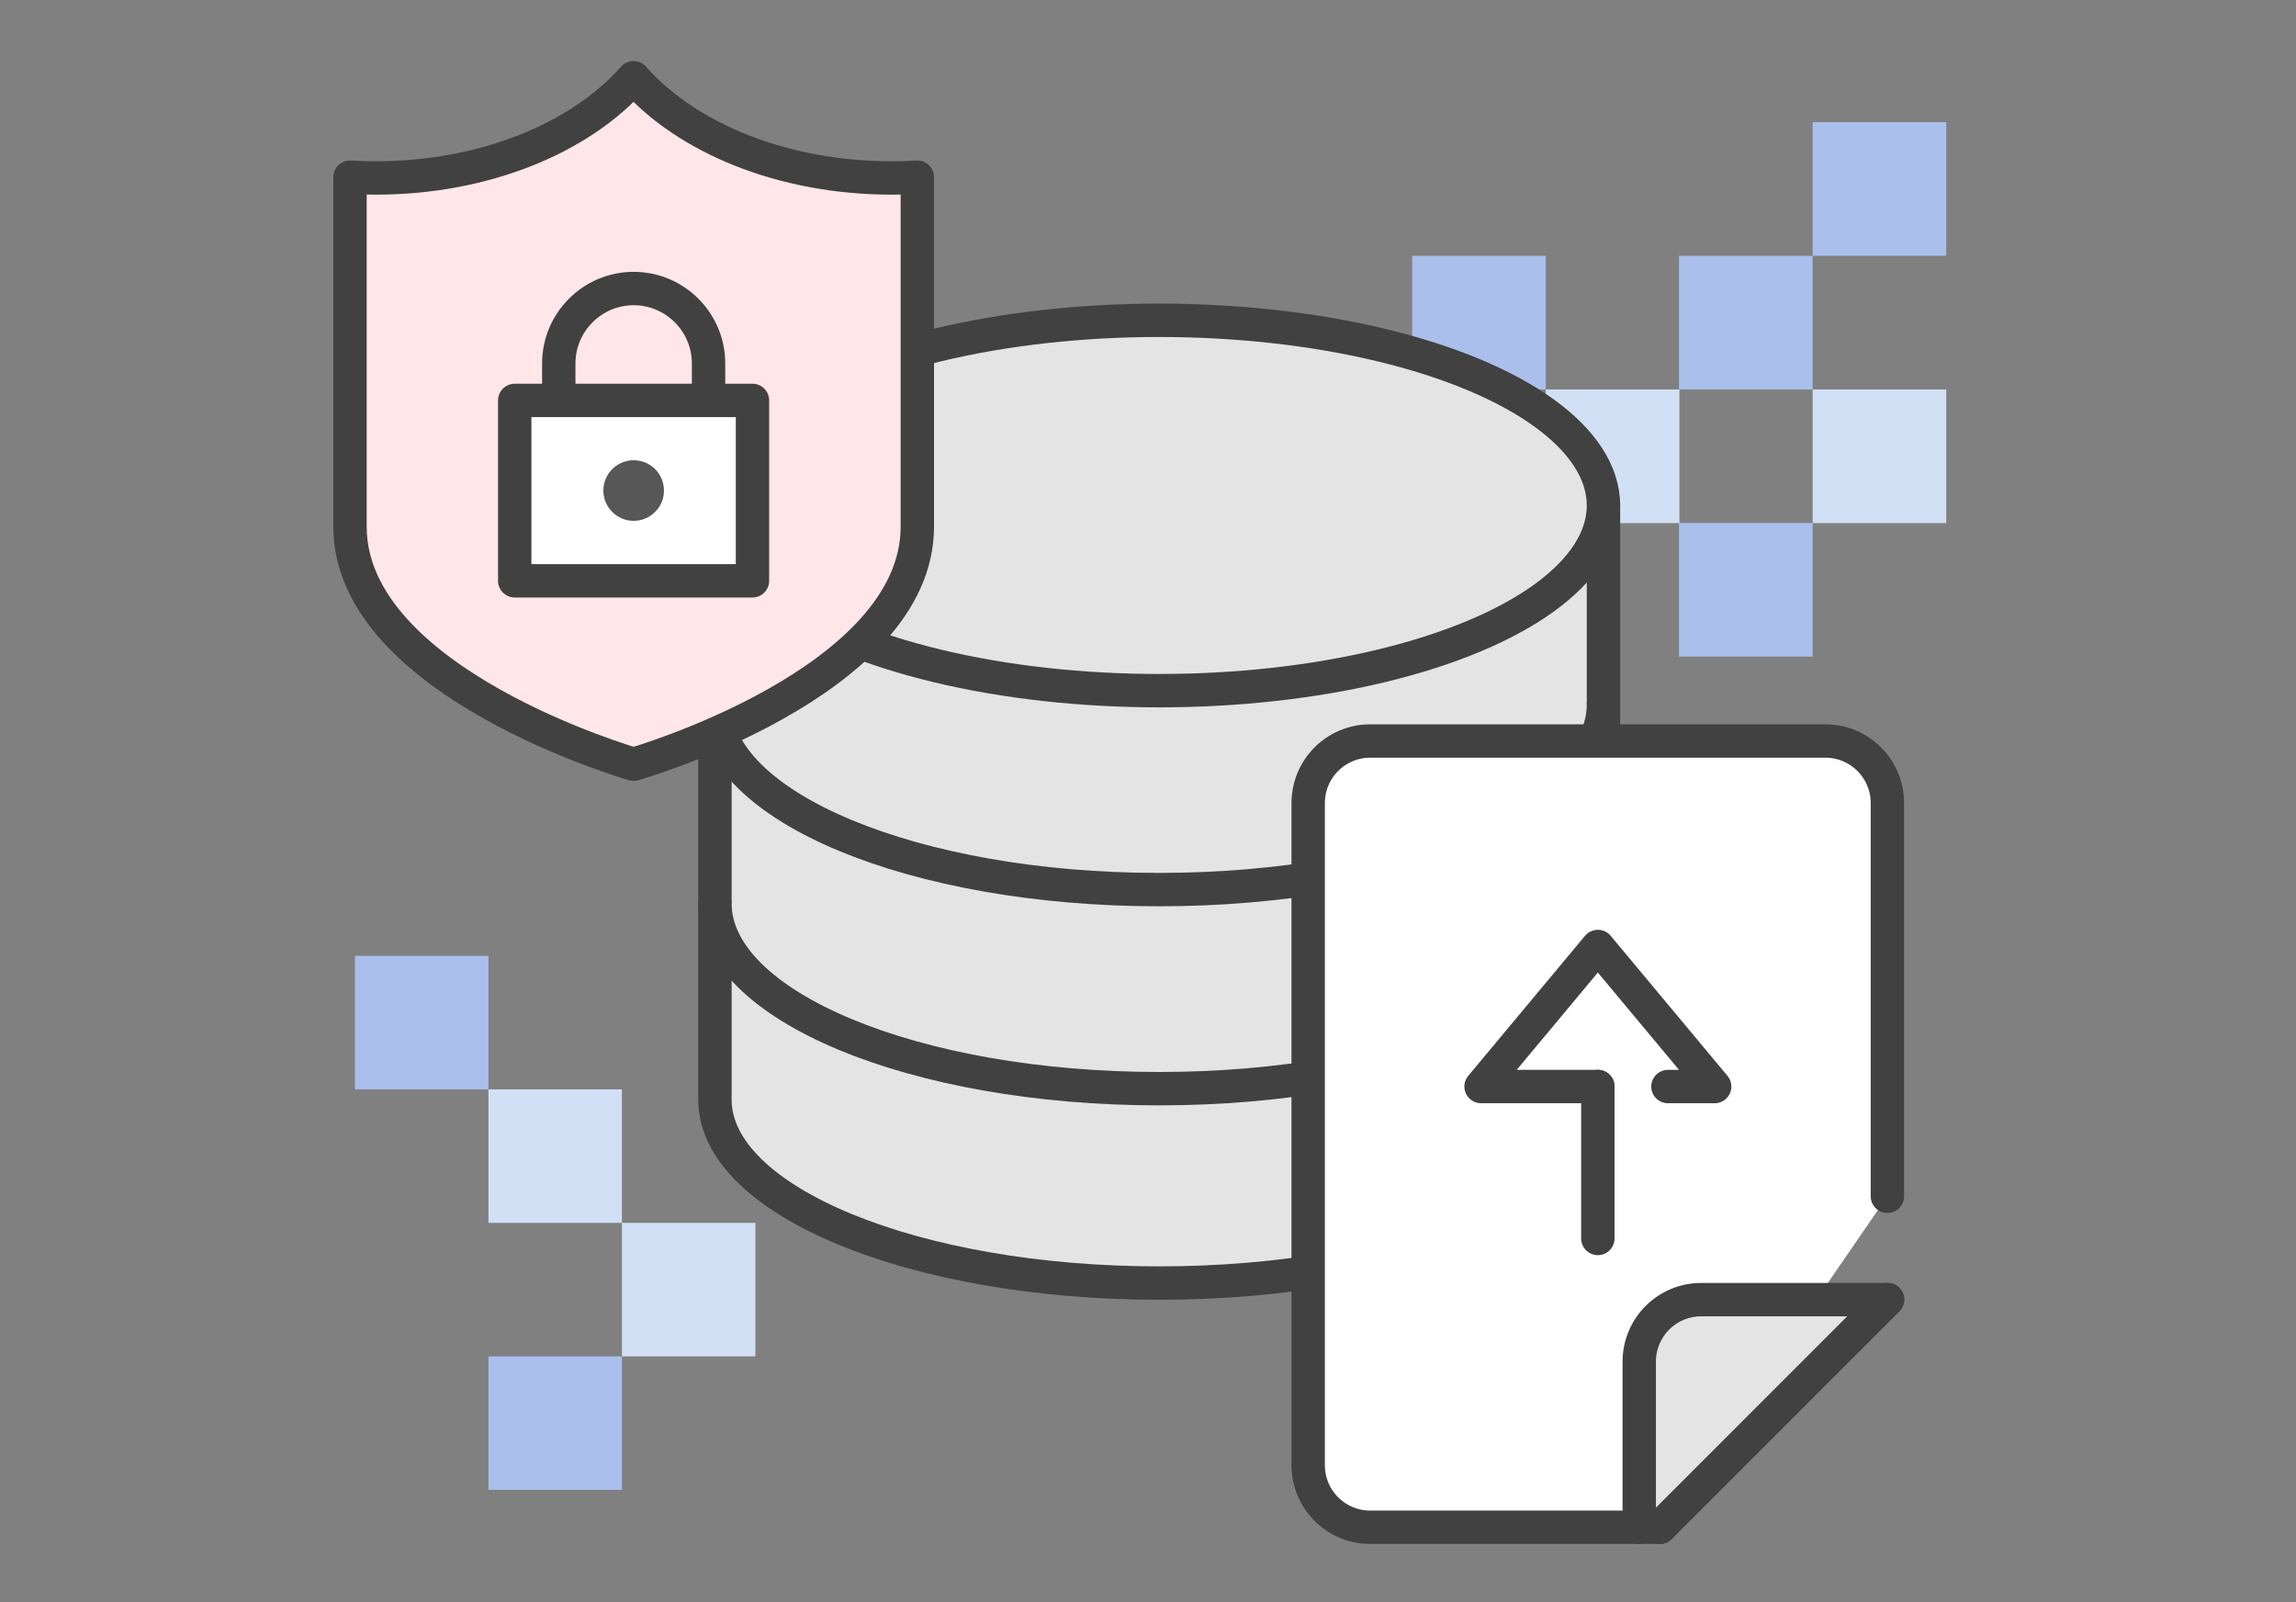 <?xml version="1.0" encoding="UTF-8"?><svg id="Object" xmlns="http://www.w3.org/2000/svg" viewBox="0 0 172 120"><rect x="0" y="0" width="172" height="120" fill="#808080" stroke="none"/><defs><style>.cls-1{fill:#d1e0f4;}.cls-1,.cls-2,.cls-3,.cls-4{stroke-width:0px;}.cls-5{fill:#ffe6e8;}.cls-5,.cls-6,.cls-7,.cls-8{stroke:#414141;stroke-linecap:round;stroke-linejoin:round;stroke-width:2.5px;}.cls-2{fill:#585757;}.cls-3{fill:#7295de;}.cls-4{fill:#aabfeb;}.cls-6{fill:none;}.cls-7{fill:#fff;}.cls-8{fill:#e4e4e4;}</style></defs><rect class="cls-4" x="125.79" y="39.18" width="10.01" height="10.01" transform="translate(261.58 88.36) rotate(-180)"/><rect class="cls-1" x="135.79" y="29.17" width="10.01" height="10.01" transform="translate(281.59 68.35) rotate(-180)"/><rect class="cls-1" x="115.81" y="29.17" width="10.01" height="10.01" transform="translate(241.62 68.35) rotate(-180)"/><rect class="cls-4" x="125.79" y="19.16" width="10.01" height="10.01" transform="translate(261.58 48.33) rotate(-180)"/><rect class="cls-4" x="105.8" y="19.16" width="10.01" height="10.01" transform="translate(221.6 48.33) rotate(-180)"/><rect class="cls-4" x="135.79" y="9.16" width="10.01" height="10.01" transform="translate(281.59 28.32) rotate(-180)"/><rect class="cls-1" x="46.59" y="91.59" width="10" height="10" transform="translate(103.18 193.18) rotate(-180)"/><rect class="cls-4" x="36.59" y="101.59" width="10" height="10" transform="translate(83.18 213.18) rotate(-180)"/><rect class="cls-1" x="36.59" y="81.59" width="10" height="10" transform="translate(83.18 173.18) rotate(-180)"/><rect class="cls-4" x="26.59" y="71.59" width="10" height="10" transform="translate(63.18 153.18) rotate(-180)"/><rect class="cls-3" x="56.59" y="71.59" width="10" height="10" transform="translate(123.18 153.18) rotate(-180)"/><path class="cls-8" d="M53.56,37.73v44.64c0,7.58,14.91,13.73,33.28,13.73s33.28-6.15,33.28-13.73v-44.64"/><path class="cls-8" d="M120.12,67.67c0,7.66-14.91,13.87-33.28,13.87s-33.28-6.21-33.28-13.87"/><path class="cls-8" d="M120.12,52.76c0,7.66-14.91,13.87-33.28,13.87s-33.28-6.21-33.28-13.87"/><ellipse class="cls-8" cx="86.84" cy="37.86" rx="33.28" ry="13.87"/><path class="cls-5" d="M66.82,13.33c-8.21,0-15.4-3.01-19.36-7.51-3.97,4.5-11.14,7.51-19.34,7.51-.64,0-1.27-.02-1.9-.06v26.18c0,11.69,21.25,17.79,21.25,17.79,0,0,21.25-6.1,21.25-17.79V13.27c-.63.04-1.26.06-1.9.06Z"/><path class="cls-6" d="M41.86,30.97v-3.75c0-3.09,2.52-5.61,5.61-5.61h0c3.09,0,5.61,2.52,5.61,5.61v3.75"/><rect class="cls-7" x="38.56" y="29.99" width="17.81" height="13.51"/><circle class="cls-2" cx="47.47" cy="36.74" r="2.27"/><path class="cls-7" d="M124.35,114.39h-21.7c-2.57,0-4.65-2.08-4.65-4.65v-49.59c0-2.57,2.08-4.65,4.65-4.65h34.09c2.57,0,4.65,2.08,4.65,4.65v29.45"/><path class="cls-8" d="M122.8,114.39v-12.4c0-2.57,2.08-4.65,4.65-4.65h13.95"/><line class="cls-7" x1="141.4" y1="97.34" x2="124.35" y2="114.39"/><polyline class="cls-7" points="124.95 81.38 128.45 81.38 119.7 70.89 110.95 81.38 119.7 81.38"/><line class="cls-7" x1="119.7" y1="92.76" x2="119.7" y2="81.38"/></svg>